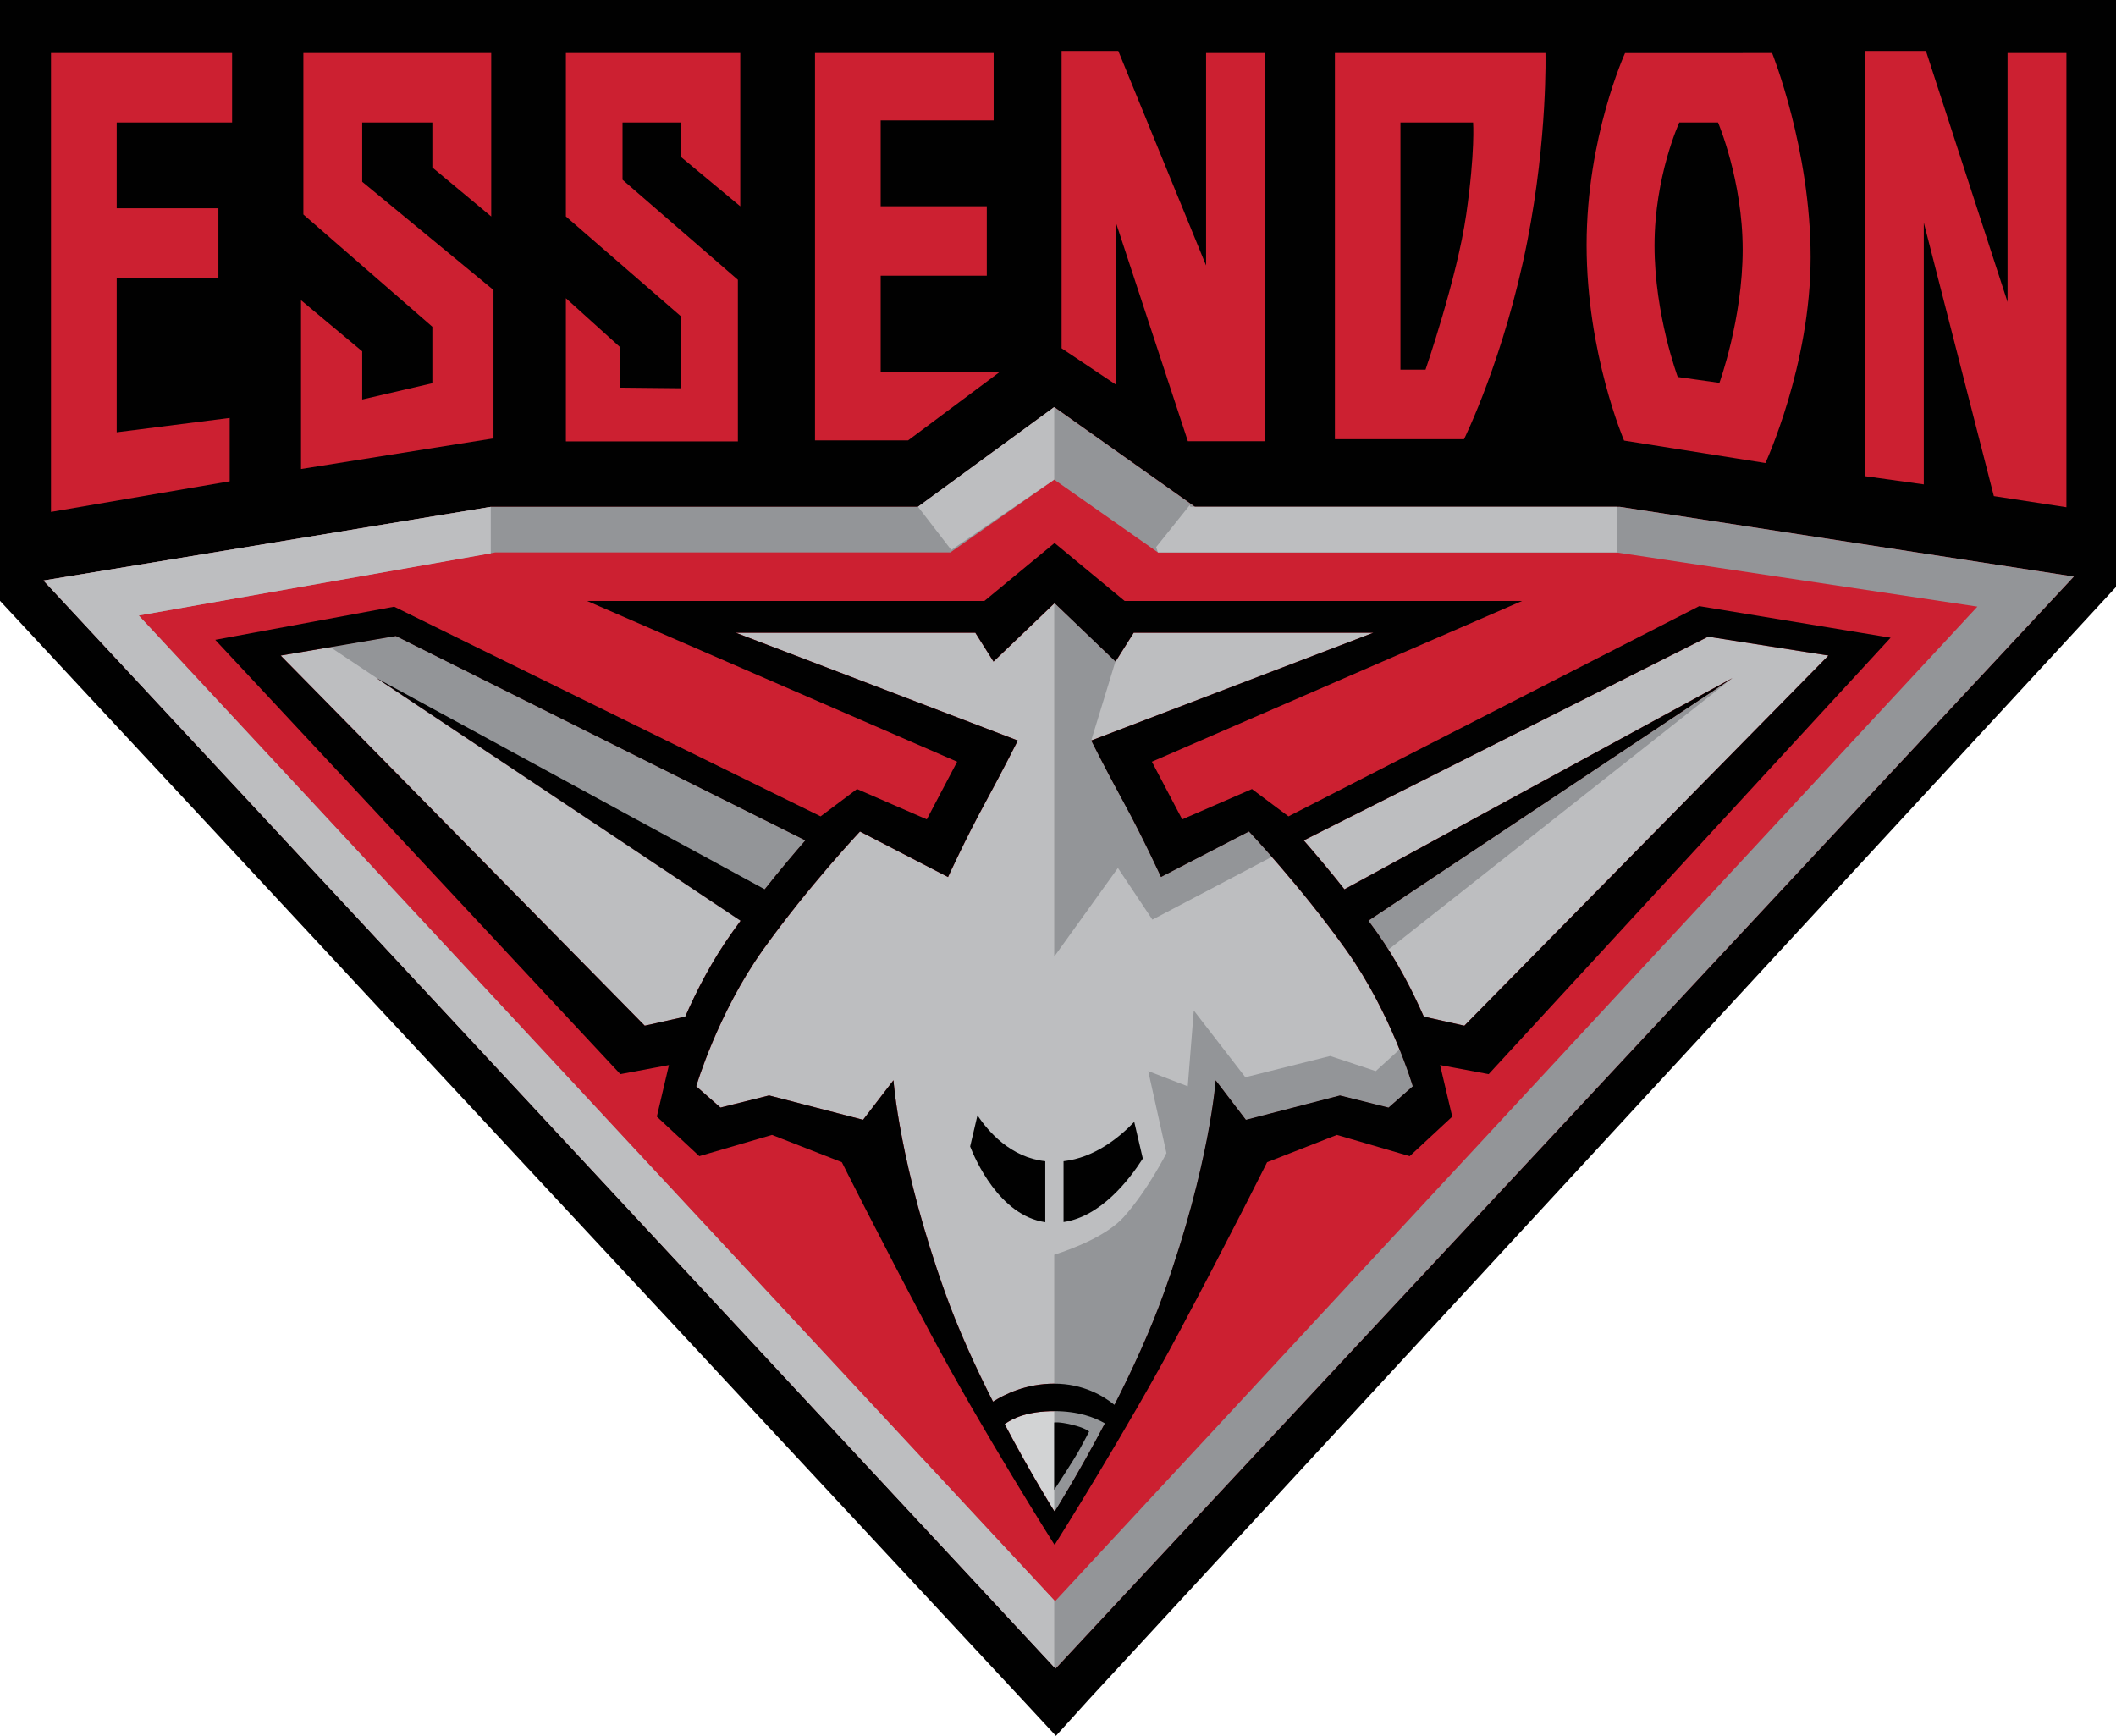 <?xml version="1.0" encoding="utf-8"?>
<!-- Generator: Adobe Illustrator 19.1.0, SVG Export Plug-In . SVG Version: 6.00 Build 0)  -->
<svg version="1.1" id="Layer_1" xmlns="http://www.w3.org/2000/svg" xmlns:xlink="http://www.w3.org/1999/xlink" x="0px" y="0px"
	 viewBox="0 0 270.693 222.059" width="349.144" height="286.415" style="enable-background:new 0 0 270.693 222.059;" xml:space="preserve">
<style type="text/css">
	.st0{fill-rule:evenodd;clip-rule:evenodd;fill:#010101;}
	.st1{fill-rule:evenodd;clip-rule:evenodd;fill:#CC2031;}
	.st2{fill:#CC2031;}
	.st3{fill:#BDBEC0;}
	.st4{fill:#D2D3D4;}
	.st5{fill-rule:evenodd;clip-rule:evenodd;fill:#939598;}
	.st6{fill:#939598;}
	.st7{fill:#010101;}
	.st8{display:none;fill:none;}
</style>
<polygon class="st0" points="0,0 0,76.861 130.775,217.416 135.081,222.059 139.337,217.358 270.693,75.087 270.693,0 "/>
<polygon class="st1" points="6.523,6.789 6.523,65.485 29.383,61.567 29.383,53.464 14.93,55.296 14.93,35.529 27.94,35.529 
	27.94,26.645 14.93,26.645 14.93,15.671 29.691,15.671 29.691,6.789 "/>
<polygon class="st2" points="38.809,6.789 38.809,27.434 55.31,41.801 55.31,49.022 46.337,51.103 46.337,44.944 38.51,38.406 
	38.51,59.996 63.13,56.077 63.13,37.1 46.337,23.251 46.337,15.671 55.31,15.671 55.31,21.421 62.84,27.692 62.84,6.789 "/>
<polygon class="st2" points="72.392,6.789 72.392,27.692 87.154,40.504 87.154,49.668 79.333,49.589 79.333,44.419 72.392,38.148 
	72.392,56.464 94.394,56.464 94.394,35.792 79.639,22.992 79.639,15.671 87.154,15.671 87.154,20.112 94.7,26.386 94.7,6.789 "/>
<polygon class="st2" points="112.661,35.269 126.237,35.269 126.237,26.386 112.661,26.386 112.661,15.407 127.115,15.407 
	127.115,6.789 104.26,6.789 104.26,56.336 116.167,56.336 127.923,47.557 112.661,47.564 "/>
<polygon class="st2" points="135.805,44.557 135.805,6.521 143.062,6.521 154.29,33.964 154.29,6.789 161.813,6.789 161.813,56.441 
	151.961,56.441 142.756,28.475 142.756,49.2 "/>
<polygon class="st2" points="238.575,60.914 238.575,6.521 246.38,6.521 256.818,38.632 256.818,6.789 264.349,6.789 
	264.349,64.887 255.067,63.463 246.105,28.475 246.105,61.962 "/>
<path class="st2" d="M170.769,56.184V6.789h26.936c0,0,0.291,10.714-2.316,24.04c-2.917,14.89-8.104,25.355-8.104,25.355H170.769z
	 M179.155,15.671V47.29h3.208c0,0,4.048-11.761,5.206-19.856c1.161-8.101,0.88-11.763,0.88-11.763H179.155z"/>
<path class="st1" d="M207.764,56.36c0,0-4.795-11.156-4.795-25.016c0-13.841,4.922-24.555,4.922-24.555H226.7
	c0,0,4.926,12.27,4.926,26.119s-5.782,26.321-5.782,26.321L207.764,56.36z M219.96,48.975c0,0,2.976-8.191,2.976-17.057
	c0-8.862-3.152-16.247-3.152-16.247h-4.958c0,0-3.168,6.861-3.168,15.731c0,8.867,2.974,16.823,2.974,16.823L219.96,48.975z"/>
<polygon class="st2" points="265.297,73.757 135.032,213.445 5.57,74.264 62.783,64.839 117.432,64.839 134.862,52.078 
	152.866,64.839 207.246,64.839 "/>
<path class="st3" d="M82.48,131.212L35.907,83.859l14.738-2.493l52.373,26.144c-1.445,1.66-3.276,3.82-5.205,6.257
	c0.002-0.003,0.005-0.006,0.006-0.009L48.168,86.745l46.572,31.038c0.037-0.05,0.075-0.099,0.112-0.149
	c-0.374,0.508-0.749,1.023-1.12,1.543c-2.669,3.714-4.668,7.665-6.07,10.876L82.48,131.212z"/>
<path class="st4" d="M134.863,193.303c0,0-2.935-4.672-6.343-11.123c1.033-0.758,2.966-1.664,6.343-1.664
	c3.067,0,5.168,0.8,6.478,1.561c-3.428,6.503-6.388,11.226-6.388,11.226H134.863z"/>
<path class="st3" d="M177.63,141.685l-6.216-1.549l-12.03,3.111l-3.869-5.056c0,0-0.774,10.869-6.61,27.16
	c-1.734,4.857-4.073,9.909-6.34,14.361c-1.403-1.142-3.998-2.708-7.703-2.708c-3.634,0-6.394,1.383-7.829,2.3
	c-2.203-4.351-4.455-9.242-6.135-13.953c-5.827-16.291-6.6-27.16-6.6-27.16l-3.887,5.056l-12.026-3.111l-6.218,1.549l-3.103-2.72
	c0,0,2.733-9.311,8.538-17.459c5.828-8.152,12.414-15.134,12.414-15.134l11.262,5.822c0,0,2.331-5.055,4.652-9.311
	c2.329-4.272,4.273-8.152,4.273-8.152L94.12,80.939h30.649l2.329,3.692l7.764-7.432h0.09l7.754,7.432l2.329-3.692h30.66
	l-36.099,13.792c0,0,1.941,3.88,4.277,8.152c2.324,4.256,4.646,9.311,4.646,9.311l11.254-5.822c0,0,6.602,6.982,12.422,15.134
	c5.821,8.148,8.531,17.459,8.531,17.459L177.63,141.685z"/>
<path class="st3" d="M182.143,130.052c-1.41-3.211-3.409-7.162-6.062-10.875c-0.336-0.472-0.675-0.936-1.017-1.398l46.556-31.035
	l-49.624,27.013c0.096,0.124,0.196,0.255,0.294,0.38c-2.042-2.591-3.984-4.883-5.503-6.628l51.737-26.064l15.385,2.413
	l-46.58,47.353L182.143,130.052z"/>
<path class="st5" d="M143.012,111.034l4.412,6.611l15.275-8.032c-1.765-2.006-2.926-3.241-2.926-3.241l-11.254,5.823
	c0,0-2.321-5.056-4.645-9.312c-2.337-4.272-4.278-8.151-4.278-8.151l3.096-10.109l-7.739-7.424h-0.09v45.177L143.012,111.034z"/>
<path class="st6" d="M265.297,73.757L135.033,213.445L5.57,74.264l57.213-9.425h54.649l17.43-12.761l18.003,12.761h54.381
	L265.297,73.757z M206.755,70.668h-58.621l-13.272-9.318l-13.286,9.318H63.355l-45.603,8.069l117.214,126.11L252.965,77.601
	L206.755,70.668z"/>
<path class="st5" d="M179.039,134.251l-3.043,2.772l-5.822-1.933l-10.86,2.716l-6.596-8.539l-0.773,9.698l-5.054-1.942l2.33,10.482
	c0,0-2.33,4.659-5.433,8.148c-2.13,2.395-6.416,4.056-8.925,4.861v32.789h0.09c0,0,9.221-14.705,13.952-27.952
	c5.837-16.291,6.61-27.16,6.61-27.16l3.87,5.056l12.03-3.112l6.216,1.55l3.096-2.72
	C180.727,138.965,180.176,137.073,179.039,134.251"/>
<path class="st6" d="M42.243,82.771l52.496,35.012c2.992-4.064,6.078-7.748,8.278-10.273L50.644,81.367L42.243,82.771z"/>
<path class="st5" d="M175.066,117.783c0.34,0.467,0.678,0.927,1.015,1.394c0.533,0.754,1.049,1.532,1.543,2.296l43.997-34.728
	L175.066,117.783z"/>
<polygon class="st3" points="134.863,61.35 134.863,52.078 117.432,64.823 121.697,70.354 "/>
<polygon class="st3" points="206.755,70.668 206.862,70.684 206.862,64.839 152.284,64.839 152.203,64.615 147.9,69.991 
	148.134,70.668 "/>
<polygon class="st3" points="134.863,204.718 17.752,78.737 62.784,70.789 62.784,64.84 5.57,74.264 134.863,213.27 "/>
<path class="st7" d="M133.718,148.546c-4.412-0.483-7.273-3.759-8.675-5.87l-0.936,3.983c0.599,1.548,3.718,8.832,9.611,9.691
	V148.546z"/>
<path class="st7" d="M145.101,143.515c-1.959,2.047-5.12,4.583-9.045,5.03v7.785c4.772-0.694,8.425-5.43,10.142-8.124
	L145.101,143.515z"/>
<path class="st0" d="M134.863,190.587c0,0,2.62-3.984,3.289-5.24c0.692-1.261,1.176-2.226,1.176-2.226s-0.549-0.487-2.241-0.873
	c-1.646-0.404-2.227-0.277-2.227-0.277L134.863,190.587z"/>
<path class="st7" d="M241.861,81.576l-24.481-4.038l-52.552,26.894l-4.669-3.492l-8.923,3.878l-3.878-7.376l47.355-20.566h-50.839
	l-8.922-7.378h-0.089l-8.933,7.378H75.103l47.343,20.566l-3.883,7.376l-8.926-3.878l-4.659,3.492L50.424,77.61l-22.888,4.239
	l51.823,55.562l6.215-1.162l-1.547,6.594l5.432,5.056l9.302-2.717l8.934,3.492c0,0,4.651,9.31,11.245,21.73
	c6.604,12.425,15.923,27.164,15.923,27.164h0.089c0,0,9.302-14.739,15.898-27.164c6.599-12.42,11.245-21.73,11.245-21.73
	l8.929-3.492l9.314,2.717l5.442-5.056l-1.556-6.594l6.217,1.162L241.861,81.576z M82.48,131.211L35.906,83.858l14.738-2.492
	l52.374,26.143c-1.445,1.66-3.276,3.82-5.205,6.257c0.002-0.003,0.005-0.006,0.006-0.009L48.167,86.744l46.572,31.038
	c0.038-0.05,0.076-0.099,0.113-0.149c-0.375,0.509-0.75,1.023-1.12,1.544c-2.669,3.713-4.668,7.664-6.07,10.875L82.48,131.211z
	 M134.863,193.303c0,0-2.936-4.672-6.343-11.123c1.032-0.758,2.966-1.664,6.343-1.664c3.067,0,5.167,0.799,6.478,1.56
	c-3.428,6.504-6.389,11.227-6.389,11.227H134.863z M177.63,141.685l-6.215-1.55l-12.031,3.112l-3.869-5.056
	c0,0-0.773,10.869-6.61,27.16c-1.733,4.857-4.073,9.909-6.34,14.361c-1.403-1.143-3.998-2.709-7.702-2.709
	c-3.635,0-6.395,1.384-7.83,2.301c-2.203-4.351-4.454-9.243-6.134-13.953c-5.828-16.291-6.601-27.16-6.601-27.16l-3.887,5.056
	l-12.026-3.112l-6.218,1.55l-3.103-2.72c0,0,2.733-9.311,8.538-17.459c5.828-8.152,12.414-15.134,12.414-15.134l11.262,5.822
	c0,0,2.331-5.055,4.652-9.311c2.33-4.272,4.274-8.152,4.274-8.152L94.12,80.939h30.649l2.329,3.692l7.765-7.432h0.089l7.754,7.432
	l2.33-3.692h30.659l-36.099,13.792c0,0,1.941,3.88,4.278,8.152c2.324,4.256,4.645,9.311,4.645,9.311l11.254-5.822
	c0,0,6.602,6.982,12.422,15.134c5.821,8.148,8.531,17.459,8.531,17.459L177.63,141.685z M182.143,130.052
	c-1.41-3.211-3.409-7.162-6.062-10.875c-0.336-0.472-0.675-0.936-1.017-1.398l46.556-31.035l-49.624,27.013
	c0.096,0.124,0.196,0.255,0.294,0.38c-2.042-2.591-3.984-4.883-5.503-6.628l51.737-26.064l15.385,2.413l-46.58,47.353
	L182.143,130.052z"/>
<polyline class="st8" points="-13.514,230.802 283.473,230.802 283.473,-9.245 -13.514,-9.245 -13.514,230.802 "/>
</svg>
